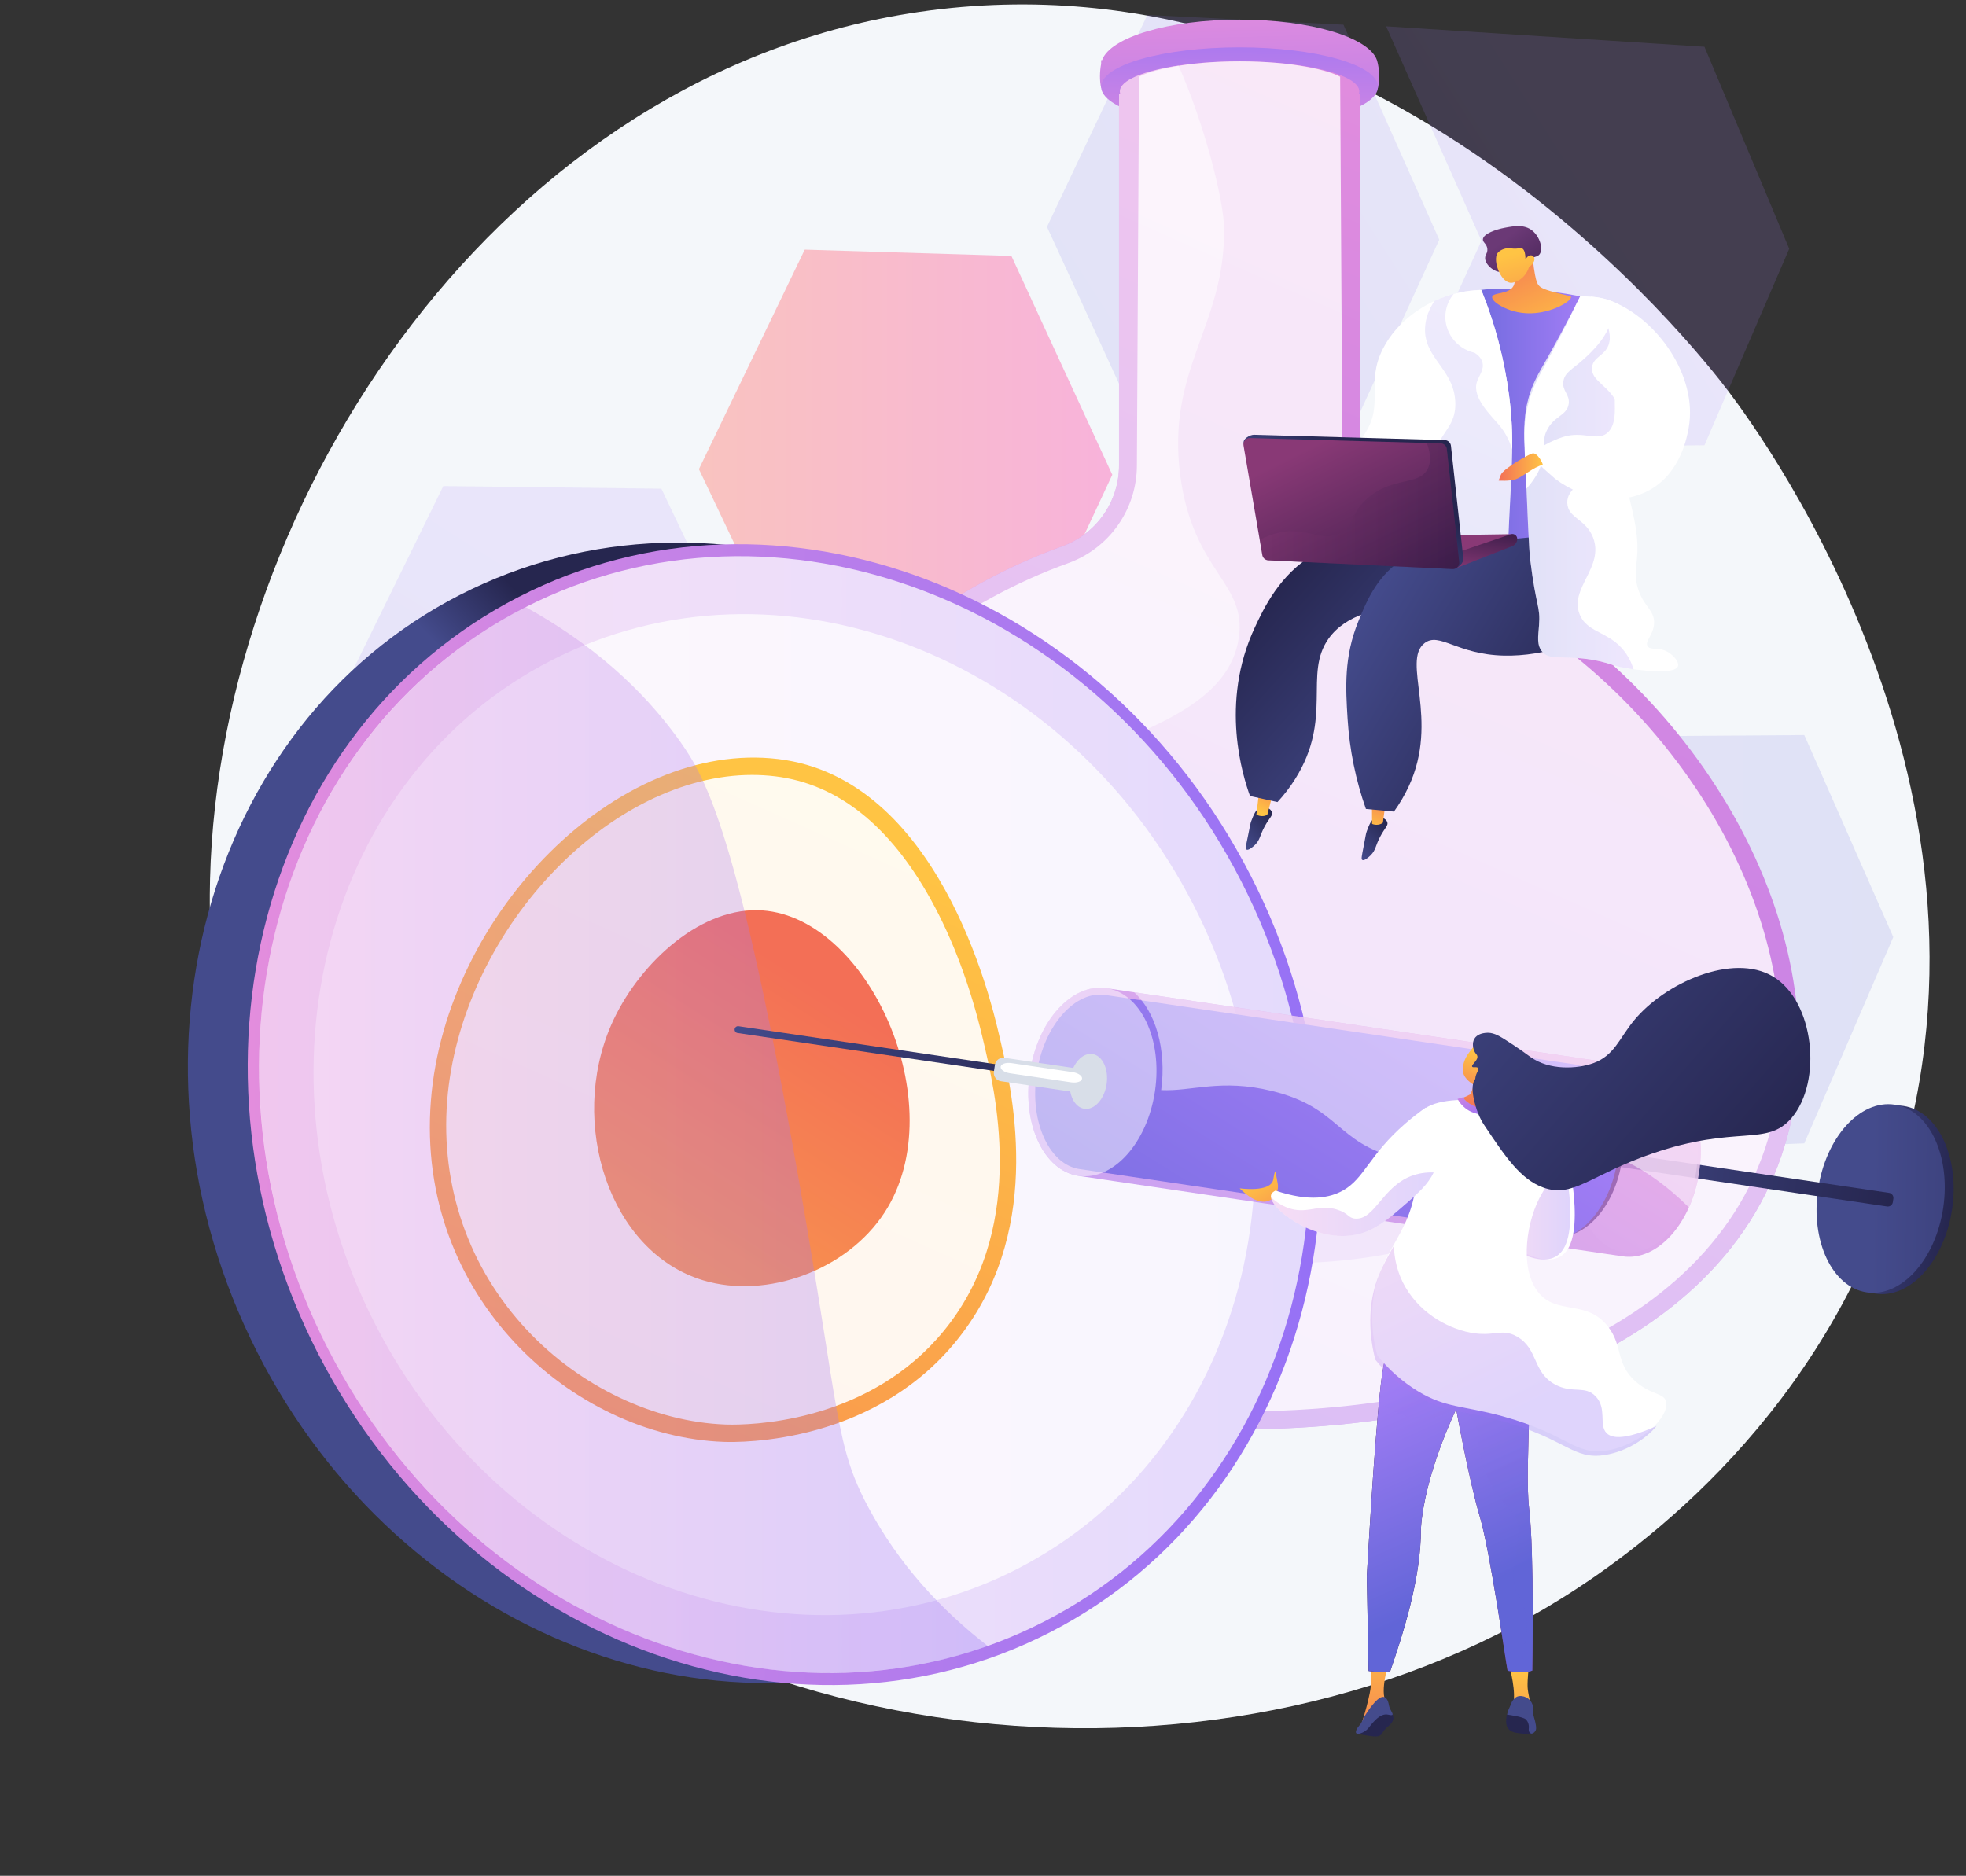 <svg xmlns="http://www.w3.org/2000/svg" width="350" height="334" viewBox="0 0 350 334" fill="none"><rect x="0" y="0" width="350" height="334" fill="#333333" stroke="none"/><path d="M335.36 216.028C319.88 257.22 287.781 278.835 275.494 286.129C212.188 323.716 117.16 312.221 68.584 251.92C37.479 213.307 37.074 169.114 37.393 156.528C39.109 88.192 89.449 12.902 163.675 2.113C245.843 -9.83 302.267 62.46 307.743 69.724C314.371 78.519 362.308 144.318 335.36 216.028Z" fill="#F4F7FA"></path><path style="mix-blend-mode:multiply" opacity="0.15" d="M117.744 87.019L78.922 86.55L59.029 127.065L78.922 167.392L117.744 166.557L136.689 126.699L117.744 87.019Z" fill="url(#paint0_linear_80_25014)"></path><path style="mix-blend-mode:multiply" opacity="0.47" d="M117.744 177.719L78.922 178.736L59.029 220.014L78.922 259.579L117.744 257.257L136.689 216.672L117.744 177.719Z" fill="url(#paint1_linear_80_25014)"></path><path opacity="0.5" d="M180.054 45.569L143.265 44.45L124.426 83.535L143.265 123.131L180.054 123.013L198.019 84.536L180.054 45.569Z" fill="url(#paint2_linear_80_25014)"></path><path opacity="0.5" d="M204.439 84.622L186.575 122.993L266.362 122.737L283.011 85.691L204.439 84.622Z" fill="url(#paint3_linear_80_25014)"></path><path style="mix-blend-mode:multiply" opacity="0.15" d="M143.189 216.393L124.349 256.862L257.942 248.871L274.718 210.735L143.189 216.393Z" fill="url(#paint4_linear_80_25014)"></path><path opacity="0.5" d="M180.054 131.981L143.265 132.242L124.426 172.033L143.265 210.923L180.054 209.426L198.019 170.275L180.054 131.981Z" fill="url(#paint5_linear_80_25014)"></path><path style="mix-blend-mode:multiply" opacity="0.15" d="M239.168 4.394L204.255 2.664L186.389 40.395L204.255 79.296L239.168 79.852L256.226 42.681L239.168 4.394Z" fill="url(#paint6_linear_80_25014)"></path><path style="mix-blend-mode:multiply" opacity="0.15" d="M303.438 8.329L246.769 4.684L263.739 42.87L246.769 79.945L303.438 79.282L318.527 44.3L303.438 8.329Z" fill="url(#paint7_linear_80_25014)"></path><path style="mix-blend-mode:multiply" opacity="0.15" d="M321.214 130.883L186.389 131.831L204.255 170.022L186.389 209.064L321.214 203.585L337.054 166.856L321.214 130.883Z" fill="url(#paint8_linear_80_25014)"></path><path d="M245.315 15.632V15.648H242.174C237.956 18.14 229.911 19.826 220.673 19.826C211.436 19.826 203.39 18.14 199.171 15.648H196.032V15.63C195.726 14.389 195.78 12.627 196.032 11.384V10.71H196.203C197.623 6.648 208.034 3.494 220.668 3.494C233.307 3.494 243.718 6.648 245.132 10.71L245.152 10.776C245.164 10.816 245.176 10.857 245.188 10.898C245.544 12.137 245.663 14.22 245.315 15.632Z" fill="url(#paint9_linear_80_25014)"></path><path d="M220.674 22.483C234.283 22.483 245.315 19.338 245.315 15.457C245.315 11.577 234.283 8.432 220.674 8.432C207.065 8.432 196.032 11.577 196.032 15.457C196.032 19.338 207.065 22.483 220.674 22.483Z" fill="url(#paint10_linear_80_25014)"></path><path d="M252.273 97.268C249.311 96.2 246.752 94.245 244.943 91.669C243.134 89.092 242.165 86.021 242.167 82.873V16.662H241.927C241.964 16.538 241.984 16.411 241.986 16.282C241.986 13.32 232.444 10.918 220.674 10.918C208.905 10.918 199.362 13.32 199.362 16.282C199.365 16.411 199.385 16.538 199.421 16.662H199.218V82.873C199.22 86.021 198.25 89.092 196.441 91.669C194.633 94.245 192.073 96.2 189.112 97.268C149.606 111.482 121.129 150.464 121.129 186.398C121.129 231.36 165.705 254.506 220.691 254.506C275.678 254.506 320.253 231.36 320.253 186.398C320.254 150.464 291.779 111.482 252.273 97.268Z" fill="url(#paint11_linear_80_25014)"></path><g style="mix-blend-mode:soft-light" opacity="0.8"><path d="M220.691 251.323C207.111 251.323 194.323 249.9 182.683 247.098C170.896 244.255 160.572 240.061 151.991 234.629C143.175 229.047 136.344 222.237 131.688 214.39C126.795 206.136 124.31 196.721 124.31 186.403C124.31 169.522 130.892 151.486 142.846 135.605C155.037 119.411 171.85 106.862 190.186 100.268C193.76 98.973 196.849 96.609 199.034 93.498C201.219 90.387 202.393 86.679 202.397 82.878L202.773 13.668C204.733 12.564 211.036 10.923 220.677 10.923C230.318 10.923 236.619 12.565 238.581 13.668L238.991 82.878C238.995 86.679 240.17 90.387 242.354 93.498C244.539 96.609 247.628 98.973 251.202 100.268C269.538 106.862 286.351 119.411 298.542 135.605C310.495 151.481 317.079 169.522 317.079 186.403C317.079 196.721 314.597 206.136 309.7 214.39C305.044 222.238 298.213 229.048 289.397 234.629C280.818 240.061 270.492 244.255 258.705 247.098C247.059 249.9 234.271 251.323 220.691 251.323Z" fill="white"></path></g><g style="mix-blend-mode:soft-light" opacity="0.5"><path d="M320.228 184.55C320.228 184.425 320.219 184.3 320.214 184.177C320.197 183.663 320.175 183.148 320.149 182.634C320.149 182.539 320.137 182.444 320.131 182.351C320.098 181.787 320.058 181.223 320.012 180.659C320.012 180.615 320.005 180.573 320.001 180.53C319.949 179.907 319.889 179.284 319.821 178.662C304.392 195.904 272.151 225.044 229.316 224.901C218.196 224.863 195.24 224.789 177.582 207.655C166.896 197.288 153.575 176.237 160.012 158.851C169.778 132.475 217.247 135.505 220.531 113.624C222.023 103.675 212.379 101.908 210.119 84.666C207.627 65.657 218.08 58.107 217.928 40.741C217.881 35.463 214.258 21.663 209.802 11.671C203.554 12.607 199.364 14.321 199.364 16.284C199.366 16.413 199.386 16.54 199.422 16.663H199.219V82.874C199.22 85.63 198.477 88.335 197.068 90.703C196.969 90.868 196.867 91.032 196.764 91.194C196.555 91.518 196.332 91.833 196.096 92.139C195.513 92.907 194.858 93.618 194.14 94.263C193.853 94.522 193.557 94.769 193.251 95.007C193.097 95.126 192.94 95.242 192.781 95.354C191.651 96.157 190.417 96.801 189.112 97.27C149.606 111.481 121.129 150.464 121.129 186.398C121.125 189.131 121.297 191.861 121.643 194.572C121.973 197.157 122.477 199.716 123.152 202.233C123.483 203.467 123.854 204.68 124.264 205.87C125.074 208.23 126.045 210.532 127.171 212.758C129.684 217.729 132.93 222.264 136.815 226.357C140.263 229.996 144.226 233.286 148.622 236.227C149.171 236.594 149.727 236.955 150.29 237.312C168.305 248.719 193.197 254.505 220.691 254.505C248.185 254.505 273.075 248.723 291.093 237.312C291.655 236.955 292.211 236.593 292.761 236.227C297.156 233.286 301.114 229.999 304.567 226.357C308.452 222.264 311.698 217.729 314.211 212.758C315.337 210.532 316.308 208.23 317.118 205.87C317.528 204.679 317.898 203.467 318.231 202.233C318.904 199.716 319.408 197.157 319.737 194.572C320.083 191.861 320.255 189.131 320.251 186.398C320.254 185.783 320.245 185.166 320.228 184.55Z" fill="white"></path></g><path d="M173.061 291.389C219.431 269.235 237.075 209.528 212.471 158.03C187.866 106.532 130.33 82.745 83.96 104.899C37.59 127.054 19.946 186.761 44.55 238.259C69.155 289.756 126.691 313.544 173.061 291.389Z" fill="url(#paint12_linear_80_25014)"></path><path d="M186.885 290.676C232.738 267.181 248.757 206.852 222.664 155.928C196.572 105.004 138.248 82.768 92.394 106.263C46.541 129.758 30.522 190.086 56.614 241.01C82.707 291.934 141.031 314.17 186.885 290.676Z" fill="url(#paint13_linear_80_25014)"></path><path opacity="0.74" d="M185.892 288.736C230.781 265.735 246.463 206.676 220.919 156.823C195.375 106.971 138.278 85.202 93.389 108.203C48.501 131.203 32.819 190.262 58.363 240.115C83.907 289.968 141.003 311.736 185.892 288.736Z" fill="white"></path><path opacity="0.74" d="M181.091 279.367C221.321 258.754 235.375 205.825 212.482 161.146C189.589 116.467 138.419 96.958 98.189 117.571C57.959 138.184 43.905 191.114 66.798 235.793C89.691 280.472 140.862 299.981 181.091 279.367Z" fill="white"></path><path d="M76.711 195.948C73.925 230.927 102.008 255.776 128.835 256.744C131.504 256.84 156.457 257.322 171.426 237.253C185.87 217.887 180.164 193.931 177.734 183.728C176.339 177.868 167.025 138.586 138.553 135.154C109.964 131.708 79.369 162.586 76.711 195.948Z" fill="url(#paint14_linear_80_25014)"></path><g style="mix-blend-mode:soft-light" opacity="0.91"><path d="M130.296 253.67C136.237 253.67 156.604 252.357 169.207 235.46C182.69 217.383 177.238 194.496 174.91 184.722C172.713 175.493 169.627 167.263 165.729 160.212C158.402 146.961 149.068 139.564 137.988 138.228C136.626 138.065 135.257 137.983 133.885 137.984C121.711 137.984 108.675 144.421 98.12 155.644C87.498 166.939 80.753 181.63 79.612 195.948C78.395 211.228 83.439 225.745 93.816 236.825C103.253 246.901 116.473 253.192 129.178 253.651C129.513 253.664 129.899 253.67 130.296 253.67Z" fill="white"></path></g><path d="M134.807 162.071C124.106 161.905 113.422 171.974 108.816 182.491C101.168 199.95 108.4 222.923 125.189 227.973C136.532 231.384 150.797 226.174 157.472 215.907C169.947 196.727 154.343 162.374 134.807 162.071Z" fill="url(#paint15_linear_80_25014)"></path><path style="mix-blend-mode:multiply" opacity="0.3" d="M154.601 268.421C148.667 257.347 149.522 251.924 142.285 210.51C131.525 148.943 125.732 138.591 121.126 132.099C116.426 125.475 108.205 116.167 93.562 108.095C62.758 123.809 43.257 158.368 46.464 198.475C50.852 253.378 96.128 297.891 147.588 297.891C157.587 297.891 167.082 296.209 175.862 293.1C167.44 286.58 159.995 278.499 154.601 268.421Z" fill="url(#paint16_linear_80_25014)"></path><path d="M347.529 215.283C348.893 206.054 345.012 197.834 338.859 196.925C332.706 196.015 326.613 202.76 325.248 211.989C323.884 221.218 327.765 229.437 333.918 230.347C340.07 231.257 346.164 224.512 347.529 215.283Z" fill="url(#paint17_linear_80_25014)"></path><path d="M345.946 215.05C347.31 205.82 343.429 197.601 337.276 196.691C331.123 195.782 325.03 202.526 323.665 211.756C322.3 220.985 326.182 229.204 332.335 230.114C338.487 231.024 344.581 224.279 345.946 215.05Z" fill="url(#paint18_linear_80_25014)"></path><path d="M335.942 214.823L278.146 206.274C278.028 206.257 277.915 206.217 277.813 206.156C277.711 206.095 277.622 206.014 277.551 205.919C277.48 205.823 277.428 205.714 277.399 205.599C277.37 205.484 277.364 205.364 277.382 205.246L277.475 204.616C277.493 204.499 277.533 204.386 277.594 204.284C277.655 204.182 277.736 204.093 277.832 204.022C277.927 203.951 278.036 203.9 278.151 203.871C278.266 203.842 278.386 203.836 278.504 203.854L336.305 212.401C336.423 212.418 336.536 212.458 336.638 212.52C336.74 212.581 336.829 212.661 336.9 212.757C336.97 212.852 337.022 212.961 337.051 213.076C337.079 213.192 337.085 213.312 337.068 213.429L336.976 214.059C336.958 214.177 336.918 214.29 336.856 214.393C336.795 214.495 336.714 214.584 336.618 214.655C336.522 214.726 336.413 214.778 336.297 214.806C336.181 214.835 336.06 214.841 335.942 214.823Z" fill="url(#paint19_linear_80_25014)"></path><g style="mix-blend-mode:soft-light" opacity="0.5"><path d="M301.973 208.561C300.673 217.356 294.864 223.783 289.002 222.915C283.139 222.048 279.438 214.216 280.742 205.422C282.045 196.628 287.849 190.201 293.712 191.068C299.576 191.935 303.278 199.766 301.973 208.561Z" fill="white"></path></g><path d="M288.761 206.594C289.987 198.301 286.499 190.915 280.97 190.098C275.442 189.28 269.966 195.34 268.74 203.634C267.513 211.927 271.001 219.312 276.53 220.13C282.059 220.947 287.535 214.887 288.761 206.594Z" fill="url(#paint20_linear_80_25014)"></path><path opacity="0.69" d="M293.826 190.28L196.952 175.952C190.8 175.042 184.705 181.786 183.341 191.015C181.976 200.244 185.856 208.464 192.014 209.373L288.889 223.702C295.042 224.611 301.137 217.867 302.501 208.638C303.866 199.41 299.981 191.189 293.826 190.28Z" fill="url(#paint21_linear_80_25014)"></path><path d="M192.187 208.162C189.63 207.784 187.419 205.877 185.96 202.791C184.424 199.541 183.923 195.422 184.549 191.194C185.175 186.966 186.845 183.169 189.256 180.502C191.545 177.971 194.212 176.784 196.77 177.166L280.325 189.522C282.882 189.902 285.094 191.809 286.552 194.895C288.087 198.145 288.588 202.264 287.963 206.491C287.338 210.718 285.666 214.515 283.255 217.183C280.967 219.715 278.298 220.901 275.741 220.519L192.187 208.162Z" fill="url(#paint22_linear_80_25014)"></path><g style="mix-blend-mode:soft-light" opacity="0.5"><path d="M205.615 194.296C206.979 185.066 203.098 176.847 196.945 175.937C190.792 175.028 184.698 181.772 183.334 191.001C181.969 200.231 185.851 208.45 192.004 209.36C198.156 210.269 204.25 203.525 205.615 194.296Z" fill="white"></path></g><g style="mix-blend-mode:soft-light" opacity="0.5"><path d="M293.827 190.281L201.906 176.687C205.687 180.108 207.707 186.793 206.721 194.104C212.281 194.351 217.346 192.038 226.421 194.253C238.58 197.221 237.67 203.372 248.902 206.24C262.562 209.729 268.285 201.751 281.389 204.116C286.337 205.005 293.137 207.523 300.669 214.991C301.564 212.967 302.179 210.83 302.496 208.64C303.864 199.411 299.982 191.191 293.827 190.281Z" fill="white"></path></g><path d="M193.241 191.861L131.484 182.728C131.324 182.704 131.16 182.745 131.03 182.841C130.899 182.938 130.813 183.082 130.789 183.243C130.765 183.404 130.806 183.567 130.903 183.698C130.999 183.828 131.144 183.915 131.304 183.939L193.062 193.072C193.223 193.095 193.386 193.054 193.516 192.958C193.647 192.861 193.733 192.716 193.757 192.556C193.781 192.395 193.74 192.232 193.643 192.101C193.546 191.971 193.402 191.884 193.241 191.861Z" fill="url(#paint23_linear_80_25014)"></path><path d="M197.006 193.037C196.608 195.729 194.83 197.696 193.035 197.432C191.24 197.167 190.108 194.763 190.506 192.075C190.905 189.387 192.683 187.416 194.478 187.68C196.272 187.945 197.404 190.343 197.006 193.037Z" fill="#D8DEE8"></path><g style="mix-blend-mode:multiply" opacity="0.5"><path d="M196.302 192.932C195.96 195.24 194.437 196.926 192.899 196.698C191.361 196.47 190.39 194.416 190.731 192.108C191.073 189.801 192.596 188.115 194.134 188.342C195.672 188.569 196.641 190.625 196.302 192.932Z" fill="#D8DEE8"></path></g><path d="M191.947 194.558L178.199 192.525C177.806 192.467 177.453 192.255 177.216 191.936C176.98 191.617 176.879 191.218 176.937 190.825L177.117 189.61C177.146 189.415 177.212 189.228 177.313 189.059C177.414 188.891 177.548 188.743 177.706 188.626C177.863 188.509 178.043 188.424 178.234 188.376C178.424 188.328 178.623 188.319 178.817 188.347L192.565 190.38C192.958 190.439 193.312 190.65 193.548 190.969C193.785 191.288 193.885 191.688 193.827 192.081L193.647 193.296C193.619 193.491 193.552 193.678 193.451 193.846C193.35 194.015 193.217 194.162 193.059 194.279C192.901 194.397 192.721 194.482 192.531 194.529C192.34 194.577 192.141 194.587 191.947 194.558Z" fill="#D8DEE8"></path><g style="mix-blend-mode:soft-light"><path d="M190.955 190.904L180.086 189.297C179.085 189.149 178.214 189.435 178.141 189.936C178.066 190.438 178.817 190.964 179.818 191.112L190.686 192.72C191.686 192.868 192.557 192.581 192.632 192.079C192.705 191.579 191.954 191.052 190.955 190.904Z" fill="white"></path></g><path d="M278.162 201.619C278.162 201.619 282.153 216.386 279.358 221.969C276.564 227.553 268.184 221.171 268.184 221.171L278.162 201.619Z" fill="white"></path><path style="mix-blend-mode:multiply" opacity="0.3" d="M277.369 201.619C277.369 201.619 281.36 216.386 278.566 221.969C275.773 227.553 267.392 221.171 267.392 221.171L277.369 201.619Z" fill="url(#paint24_linear_80_25014)"></path><path d="M268.75 296.818C268.75 296.818 270.028 301.526 269.329 303.47C270.392 303.58 271.461 303.606 272.528 303.547C272.528 303.547 271.989 301.405 271.954 300.37C271.907 298.972 272.176 296.749 272.176 296.749L268.75 296.818Z" fill="url(#paint25_linear_80_25014)"></path><path d="M247.814 305.108C247.988 305.363 248.073 305.667 248.059 305.975C248.043 306.165 247.987 306.35 247.894 306.517C247.497 307.286 247.005 307.337 246.392 308.131C246.016 308.616 246.058 308.779 245.742 308.982C245.324 309.249 244.861 309.214 244.46 309.173C243.498 309.072 242.543 308.908 241.603 308.683C242.339 307.928 243.117 307.166 243.938 306.397C244.3 306.062 244.659 305.734 245.016 305.414L246.978 304.991L247.814 305.108Z" fill="#26264F"></path><path d="M247.286 295.757C247.286 295.757 245.565 301.269 246.76 303.003C247.752 304.714 246.144 303.391 246.144 303.391L243.864 304.965L242.376 306.977C242.376 306.977 244.149 301.591 244.092 299.368C244.035 297.145 244.051 295.652 244.051 295.652L247.286 295.757Z" fill="url(#paint26_linear_80_25014)"></path><path d="M250.225 233.659C250.225 233.659 247.028 235.925 245.813 246.613C244.598 257.3 243.332 280.666 243.332 280.666L243.641 297.532C243.641 297.532 245.912 297.873 247.491 297.589C249.577 291.484 253.021 281.149 252.959 272.171C253.595 262.497 259.243 250.924 259.243 250.924C259.243 250.924 261.518 263.555 263.419 269.959C265.319 276.362 268.089 296.057 268.388 297.483C271.391 298.104 272.783 297.449 272.783 297.449C272.783 297.449 273.177 276.636 272.227 268.641C271.277 260.645 273.569 241.882 271.123 236.191C264.567 232.66 250.225 233.659 250.225 233.659Z" fill="url(#paint27_linear_80_25014)"></path><path d="M250.225 233.659C250.225 233.659 247.028 235.925 245.813 246.613C244.598 257.3 243.332 280.666 243.332 280.666L243.641 297.532C243.641 297.532 245.912 297.873 247.491 297.589C249.577 291.484 253.021 281.149 252.96 272.171C253.595 262.497 259.243 250.924 259.243 250.924C259.243 250.924 261.518 263.555 263.419 269.959C265.319 276.362 268.089 296.057 268.388 297.483C271.391 298.104 272.783 297.449 272.783 297.449C272.783 297.449 273.177 276.636 272.227 268.641C271.277 260.645 273.569 241.882 271.123 236.191C264.567 232.66 250.225 233.659 250.225 233.659Z" fill="url(#paint28_linear_80_25014)"></path><path style="mix-blend-mode:multiply" opacity="0.3" d="M263.068 254.956C263.304 260.94 264.753 264.312 268.813 268.897C272.124 272.022 268.741 277.594 269.584 282.271C269.882 283.68 271.084 285.191 271.382 286.599C272.682 290.157 270.642 294.095 270.999 297.747C272.206 297.718 272.779 297.449 272.779 297.449C272.779 297.449 273.172 276.636 272.223 268.641C271.273 260.645 273.565 241.882 271.118 236.191C264.557 232.66 250.212 233.659 250.212 233.659C250.212 233.659 247.015 235.925 245.8 246.613C245.701 247.48 245.602 248.432 245.504 249.446C248.213 252.448 254.305 253.747 258.44 251.225C258.672 251.086 258.933 251.002 259.203 250.978L259.23 250.924C259.23 250.924 259.23 250.946 259.24 250.978C261.022 250.859 262.855 253.343 263.068 254.956Z" fill="url(#paint29_linear_80_25014)"></path><path d="M268.664 305.127C268.664 305.127 268.219 305.075 268.189 305.656C268.159 306.236 267.698 308.193 269.955 308.547C272.213 308.902 272.592 308.685 272.666 308.693C272.741 308.701 272.287 306.729 272.287 306.729L271.668 305.717L269.738 305.29L268.664 305.127Z" fill="#26264F"></path><path d="M273.467 307.689C273.474 307.204 273.292 306.42 273.091 305.783C272.793 304.836 273.16 304.536 272.869 303.67C272.781 303.349 272.63 303.05 272.424 302.789C272.032 302.341 271.484 302.057 270.892 301.996C270.629 301.964 270.362 301.995 270.113 302.088C269.741 302.235 269.532 302.497 269.354 302.727C269.073 303.088 269.114 303.214 268.623 304.284C268.541 304.457 268.473 304.635 268.418 304.819C268.369 304.979 268.33 305.142 268.301 305.307C268.896 305.375 271.172 305.727 271.616 306.135C272.059 306.543 272.233 307.166 272.165 307.761C272.097 308.356 272.363 308.67 272.663 308.684C272.933 308.703 273.518 308.27 273.467 307.689Z" fill="#444B8C"></path><path d="M246.266 302.145C246.777 302.212 247.105 302.661 247.276 303.673C247.447 304.685 248.706 305.707 247.146 305.319C245.586 304.93 244.182 307.043 243.522 307.808C242.861 308.573 241.261 309.137 241.391 308.331C241.521 307.525 242.233 307.219 242.517 306.415C242.8 305.611 245.103 301.995 246.266 302.145Z" fill="#444B8C"></path><path d="M264.874 195.901C259.34 195.678 255.07 195.767 252.66 198.177C250.112 200.722 252.686 203.596 252.132 210.253C251.286 220.446 244.793 222.936 244.303 233.272C244.182 235.984 244.479 238.699 245.186 241.32C247.197 243.848 249.634 246.005 252.387 247.695C257.398 250.744 260.304 250.212 267.5 252.181C279.27 255.406 280.317 259.239 286.154 258.262C292.048 257.275 297.227 252.31 296.607 249.588C296.232 247.956 293.855 248.418 291.117 245.927C287.588 242.719 288.95 239.656 286.266 236.207C282.413 231.254 277.045 234.282 273.761 229.989C270.44 225.646 271.76 217.089 274.558 212.425C276.386 209.378 277.169 205.809 278.726 202.614C278.915 202.228 278.99 201.796 278.939 201.369C278.686 199.289 275.218 198.16 272.592 197.333C268.584 196.072 265.33 195.918 264.874 195.901Z" fill="white"></path><path d="M259.486 195.672L260.578 195.338C260.578 195.338 260.864 196.816 264.374 197.006C265.534 197.007 266.663 196.623 267.582 195.915L268.328 196.459C268.328 196.459 266.691 198.503 264.088 198.451C260.73 198.376 259.486 195.672 259.486 195.672Z" fill="url(#paint30_linear_80_25014)"></path><path d="M260.48 190.942C260.217 189.326 261.147 187.963 261.355 187.669C262.212 186.446 262.415 186.284 262.778 186.095L263.282 185.858L263.34 185.843C263.655 185.77 264.687 185.855 264.89 185.923C265.54 186.146 265.941 188.934 265.304 192.746L265.364 193.647C266.857 193.474 267.284 193.625 267.357 193.826C267.512 194.262 266.42 196.762 264.991 197.228C263.2 197.812 260.758 196.134 260.621 195.543C260.567 195.304 260.572 195.509 261.799 194.834C261.918 194.485 262.286 193.541 262.405 193.192C262.151 193.021 260.672 192.132 260.48 190.942Z" fill="url(#paint31_linear_80_25014)"></path><path d="M262.537 189.691C262.87 189.324 263.342 189.757 263.286 190.276C263.231 190.794 262.668 191.276 262.193 191.117C261.718 190.958 262.084 190.184 262.537 189.691Z" fill="url(#paint32_linear_80_25014)"></path><path d="M315.624 173.867C308.49 169.623 296.424 174.966 290.866 181.737C288.284 184.884 287.393 187.956 283.638 189.311C280.783 190.34 275.838 190.625 272.468 188.204C272.043 187.9 270.321 186.603 267.856 185.055C266.768 184.372 265.703 183.746 264.394 183.923C264.061 183.967 262.949 184.11 262.457 185.002C262.056 185.723 262.204 186.728 262.577 187.37C262.8 187.755 262.943 187.761 263.006 188.037C263.181 188.816 261.894 189.561 262.083 189.922C262.22 190.18 262.913 189.865 263.14 190.173C263.389 190.506 262.695 191.07 262.634 192.122C262.122 192.74 262.036 193.925 262.32 195.391C262.738 197.546 263.456 199.186 264.235 200.349C267.984 205.95 270.666 209.957 274.708 211.437C280.059 213.395 283.104 209.207 294.102 205.412C309.161 200.214 314.505 204.252 318.933 199.081C324.459 192.625 323.029 178.273 315.624 173.867Z" fill="url(#paint33_linear_80_25014)"></path><path style="mix-blend-mode:multiply" opacity="0.3" d="M286.005 255.168C284.589 253.723 286.147 250.791 284.056 248.616C282.116 246.597 279.918 248.228 276.795 246.491C272.791 244.267 273.892 240.184 270.066 237.991C267.314 236.413 266.02 238.109 261.741 237.283C257.462 236.456 252.269 233.512 249.699 228.25C248.724 226.236 248.196 224.036 248.151 221.8C246.231 225.232 244.238 228.521 243.975 234.071C243.854 236.783 244.152 239.498 244.858 242.119C246.871 244.646 249.308 246.804 252.061 248.494C257.065 251.542 259.976 251.011 267.172 252.98C278.943 256.205 279.991 260.038 285.827 259.061C289.596 258.429 293.063 256.169 294.916 253.916C289.476 256.343 287.031 256.222 286.005 255.168Z" fill="url(#paint34_linear_80_25014)"></path><path d="M220.692 211.596C220.692 211.596 226.279 212.394 226.678 210C227.078 207.606 227.078 208.802 227.477 210.797C227.876 212.792 225.482 216.385 220.692 211.596Z" fill="url(#paint35_linear_80_25014)"></path><path d="M226.279 212.794C226.369 212.419 226.724 212.165 227.077 211.995C233.216 214.074 236.843 213.231 239.051 211.995C242.954 209.812 243.672 205.699 250.225 200.022C251.373 199.028 252.572 198.096 253.817 197.229C254.559 198.372 257.079 202.55 255.812 207.206C254.987 210.24 252.952 212.014 250.225 214.389C246.923 217.267 244.39 219.475 240.646 219.977C233.378 220.954 225.771 214.955 226.279 212.794Z" fill="white"></path><g style="mix-blend-mode:multiply" opacity="0.3"><path d="M251.223 209.401C246.048 211.396 244.707 217.28 241.246 216.984C239.944 216.873 240.153 216.042 238.053 215.388C234.932 214.416 233.291 215.885 230.471 215.388C229.348 215.19 227.884 214.65 226.271 213.191C226.617 215.604 233.784 220.899 240.647 219.974C244.39 219.472 246.923 217.264 250.226 214.386C252.45 212.449 254.212 210.912 255.23 208.765C253.865 208.702 252.502 208.919 251.223 209.401Z" fill="url(#paint36_linear_80_25014)"></path></g><path d="M285.067 53.684C281.249 52.61 277.326 51.955 273.366 51.729C266.334 51.332 262.818 51.133 260.325 52.808C254.57 56.676 259.026 65.604 256.67 87.736C255.669 97.141 255.217 96.533 257.473 99.881C262.058 106.682 274.932 107.239 280.836 101.342C283.949 98.229 284.355 98.05 284.43 94.493C284.723 80.456 284.946 67.2 285.067 53.684Z" fill="url(#paint37_linear_80_25014)"></path><path d="M254.581 80.506C255.849 81.01 254.485 85.924 253.497 94.69C252.305 105.264 253.634 103.92 252.414 110.451C252.413 110.455 252.413 110.459 252.414 110.463C253.637 109.884 254.988 110.228 255.607 111.502C255.842 111.582 256.062 111.698 256.259 111.848C256.719 111.721 257.21 111.769 257.637 111.982C258.566 111.537 259.792 111.97 260.295 113.001C260.61 113.029 260.916 113.121 261.194 113.273C261.472 113.425 261.716 113.632 261.91 113.883C262.261 113.865 262.61 113.942 262.921 114.106C263.231 114.269 263.493 114.513 263.677 114.811C263.924 114.676 264.197 114.595 264.477 114.573C264.757 114.55 265.039 114.587 265.304 114.681C266.055 114.181 267.074 114.104 267.73 114.903C267.792 114.98 267.852 115.058 267.909 115.137C267.974 115.106 268.042 115.079 268.111 115.057C268.12 105.797 268.396 98.194 268.667 92.716C269.166 82.663 269.602 77.822 268.667 70.504C267.834 64.022 266.167 57.674 263.707 51.619C260.585 51.695 257.519 52.471 254.737 53.892C253.259 54.651 248.758 57.106 246.212 62.072C243.047 68.243 246.493 71.897 242.956 77.251C240.469 81.016 237.266 81.477 237.637 82.866C238.206 84.989 246.338 86.237 251.426 82.767C253.23 81.544 253.905 80.234 254.581 80.506Z" fill="white"></path><path style="mix-blend-mode:multiply" opacity="0.15" d="M255.213 82.669C254.858 88.341 258.373 89.277 258.422 95.872C258.458 100.611 256.676 104.385 255.718 106.415C255.348 107.204 254.936 107.972 254.482 108.716C255.928 108.827 257.347 109.088 258.545 109.264C260.005 109.478 260.385 109.517 261.936 109.396C263.743 109.253 265.606 109.018 267.412 109.284C267.661 109.321 267.907 109.378 268.147 109.456C268.234 102.703 268.452 97.048 268.666 92.719C269.166 82.666 269.602 77.824 268.666 70.507C267.833 64.024 266.166 57.677 263.707 51.621C260.82 51.699 257.981 52.373 255.366 53.6C254.462 54.967 253.766 56.584 253.698 58.417C253.486 63.851 258.934 65.74 259.087 71.721C259.212 76.641 255.573 76.954 255.213 82.669Z" fill="url(#paint38_linear_80_25014)"></path><path d="M224.575 143.721C225.296 143.568 226.221 143.978 226.433 144.598C226.646 145.219 226.005 145.573 225.146 147.156C224.224 148.853 224.367 149.518 223.392 150.469C222.998 150.853 222.22 151.483 221.902 151.277C221.68 151.132 221.8 150.652 222.14 149.008C222.623 146.673 222.585 146.663 222.755 146.208C223.189 145.065 223.623 143.923 224.575 143.721Z" fill="url(#paint39_linear_80_25014)"></path><path d="M224.067 141.686L223.675 145.022C223.777 145.18 224.847 145.578 225.615 145.069L226.486 141.741L224.067 141.686Z" fill="url(#paint40_linear_80_25014)"></path><path d="M245.103 145.532C245.821 145.37 246.752 145.767 246.971 146.385C247.19 147.003 246.557 147.366 245.717 148.961C244.817 150.67 244.965 151.333 244.006 152.297C243.616 152.686 242.847 153.325 242.527 153.124C242.304 152.982 242.415 152.499 242.734 150.852C243.188 148.517 243.147 148.501 243.314 148.044C243.733 146.898 244.153 145.746 245.103 145.532Z" fill="url(#paint41_linear_80_25014)"></path><path d="M244.241 143.317L244.263 146.68C244.385 146.823 245.494 147.085 246.194 146.488L246.649 143.077L244.241 143.317Z" fill="url(#paint42_linear_80_25014)"></path><path d="M278.014 108.416C281.1 114.441 277.013 112.493 268.989 110.162C260.537 107.708 242.566 105.216 236.517 113.721C232.013 120.052 237.374 127.854 230.588 138.689C229.665 140.161 228.606 141.543 227.426 142.818L222.533 141.738C221.319 138.36 217.061 125.259 223.387 111.732C224.916 108.462 227.815 102.189 234.051 98.648C250.903 89.075 275.168 102.859 278.014 108.416Z" fill="url(#paint43_linear_80_25014)"></path><path d="M286.341 96.643C288.954 99.486 288.8 104.274 287.584 107.394C284.855 114.4 274.655 116.89 267.758 116.735C259.365 116.548 256.247 112.465 253.602 114.519C249.487 117.71 256.327 128.148 250.791 140.028C250.056 141.602 249.175 143.105 248.159 144.515L243.168 144.045C241.347 138.88 240.25 133.488 239.907 128.022C239.567 122.504 239.228 116.983 241.825 110.631C243.076 107.572 244.828 102.988 249.295 99.865C252.082 97.919 254.401 97.588 262.961 96.65C282.23 94.538 284.533 94.676 286.341 96.643Z" fill="url(#paint44_linear_80_25014)"></path><path d="M272.115 70.904C271.254 74.03 271.336 76.518 271.425 78.814C271.931 91.462 272.189 97.823 272.41 99.623C273.486 108.368 274.246 107.823 273.985 111.374C273.845 113.276 273.519 114.903 274.608 116.099C275.904 117.526 277.771 116.754 282.365 117.322C286.591 117.843 286.702 118.704 291.261 119.228C293.116 119.441 298.179 120.023 298.712 118.646C298.996 117.91 297.948 116.701 296.939 116.104C295.296 115.131 293.895 115.865 293.34 115.088C292.704 114.199 294.421 113.061 294.476 110.925C294.532 108.789 292.874 108.104 291.844 105.489C290.886 103.053 291.273 100.98 291.42 99.511C292.08 92.96 289.063 87.778 288.468 79.099C287.541 65.582 293.583 59.645 289.483 55.313C287.259 52.968 283.604 52.72 281.318 52.772C278.941 57.504 276.895 61.224 275.446 63.782C273.88 66.54 272.854 68.224 272.115 70.904Z" fill="white"></path><path d="M262.904 68.095C263.238 66.934 264.308 65.821 263.89 64.451C263.644 63.644 263 63.116 262.498 62.808C259.219 62.071 257.013 59.003 257.34 55.783C257.473 54.513 257.984 53.312 258.805 52.335C260.406 51.907 262.053 51.669 263.709 51.627C266.169 57.682 267.836 64.03 268.669 70.513C269.077 73.667 269.258 76.847 269.211 80.027C268.642 78.213 267.845 76.858 266.999 75.828C265.566 74.082 262.084 70.924 262.904 68.095Z" fill="white"></path><g style="mix-blend-mode:multiply" opacity="0.64"><path style="mix-blend-mode:multiply" opacity="0.3" d="M272.114 70.904C272.853 68.221 273.88 66.541 275.443 63.781C276.889 61.223 278.938 57.502 281.315 52.771C281.871 52.759 282.505 52.765 283.181 52.813C286.797 57.588 287.026 60.263 286.183 61.841C285.364 63.385 283.652 63.685 283.429 65.352C283.078 67.958 287.046 68.849 288.019 72.373C288.869 75.45 286.88 78.523 285.01 81.414C281.828 86.334 278.915 86.941 279.022 89.575C279.133 92.315 282.315 92.364 283.612 95.718C285.644 100.977 279.331 104.757 281.225 109.409C282.694 113.016 287.127 112.322 289.855 116.958C290.262 117.656 290.588 118.399 290.825 119.172C286.696 118.645 286.441 117.824 282.361 117.321C277.767 116.755 275.901 117.527 274.604 116.098C273.515 114.902 273.841 113.275 273.981 111.373C274.242 107.822 273.482 108.371 272.406 99.622C272.184 97.822 271.927 91.461 271.421 78.813C271.333 76.518 271.253 74.03 272.114 70.904Z" fill="url(#paint45_linear_80_25014)"></path></g><path d="M281.768 64.109C279.903 65.767 278.553 66.327 278.321 67.908C278.064 69.651 279.516 70.233 279.269 71.929C278.96 74.051 276.556 74.055 275.317 76.766C274.506 78.546 275.214 79.246 274.727 81.548C274.43 82.949 273.693 84.9 271.697 87.067C271.615 84.962 271.526 82.619 271.426 80.022C271.335 77.621 271.255 75.017 272.115 71.748C272.855 68.94 273.881 67.189 275.445 64.297C276.891 61.629 278.94 57.729 281.316 52.78C282.656 52.748 284.466 52.827 286.183 53.389C286.775 54.47 286.874 55.33 286.891 55.791C287.023 59.439 283.013 62.997 281.768 64.109Z" fill="white"></path><path d="M287.909 57.95C289.14 58.023 284.97 52.869 286.946 53.642C294.918 56.756 302.292 66.875 300.632 76.171C300.355 77.72 299.228 84.077 293.833 87.164C288.888 89.993 282.21 89.266 276.86 85.258L274.666 83.311L272.509 80.976C274.206 79.562 276.158 78.487 278.259 77.808C281.764 76.677 284.258 78.579 286.057 77.154C287.461 76.042 287.533 73.893 287.48 72.038C287.282 65.149 289.757 63.12 287.909 57.95Z" fill="white"></path><path d="M237.683 95.584L269.006 95.116L260.676 99.136L237.603 97.626L237.683 95.584Z" fill="url(#paint46_linear_80_25014)"></path><path d="M270.112 95.949C270.112 96.235 270.024 96.514 269.86 96.749C269.695 96.983 269.463 97.161 269.193 97.259L259.185 101.183L259.14 98.462L269.007 95.116C269.136 95.079 269.272 95.072 269.403 95.097C269.535 95.121 269.66 95.176 269.767 95.257C269.874 95.338 269.961 95.442 270.021 95.562C270.081 95.682 270.112 95.815 270.112 95.949Z" fill="url(#paint47_linear_80_25014)"></path><path d="M274.626 82.772C274.818 82.729 273.69 80.48 272.803 80.74C271.917 81 267.583 83.511 267.19 84.545L266.795 85.579C266.795 85.579 268.685 85.727 269.859 85.333C271.032 84.938 273.062 83.125 274.626 82.772Z" fill="url(#paint48_linear_80_25014)"></path><path d="M258.307 79.377L260.515 99.48C260.592 100.173 259.625 101.207 258.923 101.174L226.533 99.186C226.274 99.173 226.028 99.073 225.834 98.902C225.641 98.731 225.511 98.499 225.467 98.244L221.402 78.827C221.28 78.121 222.55 77.391 223.268 77.411L257.21 78.365C257.484 78.373 257.747 78.479 257.948 78.665C258.15 78.851 258.277 79.104 258.307 79.377Z" fill="url(#paint49_linear_80_25014)"></path><path d="M257.568 79.963L259.775 100.066C259.793 100.229 259.776 100.394 259.724 100.55C259.672 100.706 259.587 100.848 259.474 100.968C259.362 101.087 259.225 101.181 259.073 101.243C258.921 101.304 258.757 101.332 258.593 101.324L225.794 99.767C225.535 99.755 225.289 99.655 225.095 99.484C224.901 99.312 224.771 99.08 224.727 98.825L221.377 79.32C221.348 79.154 221.357 78.984 221.402 78.823C221.447 78.661 221.528 78.511 221.638 78.384C221.748 78.257 221.885 78.156 222.039 78.088C222.193 78.02 222.36 77.988 222.528 77.992L256.471 78.947C256.746 78.955 257.009 79.062 257.21 79.249C257.412 79.436 257.539 79.689 257.568 79.963Z" fill="url(#paint50_linear_80_25014)"></path><path style="mix-blend-mode:multiply" opacity="0.3" d="M238.307 95.061C241.172 93.847 240.161 91.533 243.543 88.648C248.004 84.843 252.55 86.493 254.144 83.544C254.64 82.625 254.876 81.195 254.012 78.882L256.471 78.951C256.745 78.959 257.007 79.066 257.209 79.252C257.41 79.438 257.538 79.691 257.568 79.963L259.775 100.066C259.793 100.23 259.775 100.395 259.723 100.55C259.672 100.706 259.586 100.848 259.474 100.968C259.362 101.088 259.225 101.181 259.073 101.243C258.92 101.304 258.757 101.332 258.593 101.324L225.794 99.767C225.535 99.755 225.289 99.655 225.095 99.484C224.901 99.313 224.771 99.08 224.727 98.826L224.266 96.133C225.38 95.507 226.585 95.057 227.837 94.799C232.649 93.823 235.01 96.459 238.307 95.061Z" fill="url(#paint51_linear_80_25014)"></path><path d="M272.838 44.046C272.819 45.68 272.964 47.312 273.273 48.917C273.525 50.215 273.706 50.55 273.94 50.822C274.288 51.231 274.817 51.575 277.805 52.315C279.431 52.719 279.64 52.708 279.676 52.871C279.851 53.659 275.418 56.341 270.837 55.694C268.034 55.299 265.484 53.699 265.641 52.859C265.797 52.02 268.598 52.468 269.433 50.939C270.013 49.874 269.363 48.364 268.593 47.114C269.337 45.715 272.093 45.442 272.838 44.046Z" fill="url(#paint52_linear_80_25014)"></path><path d="M264.391 45.991C264.372 45.324 264.864 45.102 264.786 44.313C264.695 43.397 263.978 43.201 263.995 42.634C264.03 41.62 266.349 40.843 267.846 40.561C269.514 40.249 271.348 39.903 272.783 41.055C274.173 42.167 274.784 44.376 274.066 45.3C273.675 45.804 273.131 45.615 272.398 46.147C271.463 46.826 271.151 48.007 271.039 48.946C270.82 48.578 270.57 48.23 270.291 47.905C269.666 47.181 269.384 46.793 269.055 46.793C268.409 46.793 268.388 48.053 267.551 48.362C266.44 48.769 264.428 47.318 264.391 45.991Z" fill="url(#paint53_linear_80_25014)"></path><path d="M272.197 47.574C272.197 47.574 271.644 49.765 269.361 50.321C267.316 50.81 265.63 46.405 266.615 45.055C266.943 44.605 267.758 44.208 268.515 44.187C268.959 44.175 269.153 44.298 269.882 44.269C270.555 44.238 270.709 44.114 270.946 44.213C271.242 44.339 271.565 44.769 271.579 46.206C271.842 45.701 272.254 45.41 272.628 45.463C272.758 45.489 272.878 45.55 272.975 45.64C273.413 46.062 273.147 46.862 272.197 47.574Z" fill="url(#paint54_linear_80_25014)"></path><defs><linearGradient id="paint0_linear_80_25014" x1="115.751" y1="99.03" x2="24.977" y2="242.474" gradientUnits="userSpaceOnUse"><stop stop-color="#AA80F9"></stop><stop offset="1" stop-color="#6165D7"></stop></linearGradient><linearGradient id="paint1_linear_80_25014" x1="59.029" y1="218.648" x2="136.689" y2="218.648" gradientUnits="userSpaceOnUse"><stop stop-color="#AA80F9"></stop><stop offset="1" stop-color="#6165D7"></stop></linearGradient><linearGradient id="paint2_linear_80_25014" x1="124.426" y1="83.791" x2="198.019" y2="83.791" gradientUnits="userSpaceOnUse"><stop stop-color="#FF9085"></stop><stop offset="1" stop-color="#FB6FBB"></stop></linearGradient><linearGradient id="paint3_linear_80_25014" x1="186.575" y1="103.807" x2="283.011" y2="103.807" gradientUnits="userSpaceOnUse"><stop stop-color="#FF9085"></stop><stop offset="1" stop-color="#FB6FBB"></stop></linearGradient><linearGradient id="paint4_linear_80_25014" x1="124.349" y1="233.799" x2="274.718" y2="233.799" gradientUnits="userSpaceOnUse"><stop stop-color="#AA80F9"></stop><stop offset="1" stop-color="#6165D7"></stop></linearGradient><linearGradient id="paint5_linear_80_25014" x1="124.426" y1="171.452" x2="198.019" y2="171.452" gradientUnits="userSpaceOnUse"><stop stop-color="#FF9085"></stop><stop offset="1" stop-color="#FB6FBB"></stop></linearGradient><linearGradient id="paint6_linear_80_25014" x1="314.794" y1="-17.95" x2="131.567" y2="98.599" gradientUnits="userSpaceOnUse"><stop stop-color="#AA80F9"></stop><stop offset="1" stop-color="#6165D7"></stop></linearGradient><linearGradient id="paint7_linear_80_25014" x1="293.584" y1="30.227" x2="184.726" y2="99.47" gradientUnits="userSpaceOnUse"><stop stop-color="#AA80F9"></stop><stop offset="1" stop-color="#6165D7"></stop></linearGradient><linearGradient id="paint8_linear_80_25014" x1="186.389" y1="169.973" x2="337.054" y2="169.973" gradientUnits="userSpaceOnUse"><stop stop-color="#AA80F9"></stop><stop offset="1" stop-color="#6165D7"></stop></linearGradient><linearGradient id="paint9_linear_80_25014" x1="220.284" y1="-1.098" x2="221.545" y2="46.795" gradientUnits="userSpaceOnUse"><stop stop-color="#E38DDD"></stop><stop offset="1" stop-color="#9571F6"></stop></linearGradient><linearGradient id="paint10_linear_80_25014" x1="220.41" y1="29.4" x2="220.978" y2="-0.664" gradientUnits="userSpaceOnUse"><stop stop-color="#E38DDD"></stop><stop offset="1" stop-color="#9571F6"></stop></linearGradient><linearGradient id="paint11_linear_80_25014" x1="293.978" y1="19.567" x2="114.115" y2="425.049" gradientUnits="userSpaceOnUse"><stop stop-color="#E38DDD"></stop><stop offset="1" stop-color="#9571F6"></stop></linearGradient><linearGradient id="paint12_linear_80_25014" x1="144.27" y1="183.519" x2="156.393" y2="171.799" gradientUnits="userSpaceOnUse"><stop stop-color="#444B8C"></stop><stop offset="1" stop-color="#26264F"></stop></linearGradient><linearGradient id="paint13_linear_80_25014" x1="44.101" y1="198.474" x2="235.164" y2="198.474" gradientUnits="userSpaceOnUse"><stop stop-color="#E38DDD"></stop><stop offset="1" stop-color="#9571F6"></stop></linearGradient><linearGradient id="paint14_linear_80_25014" x1="156.122" y1="148.801" x2="66.655" y2="348.909" gradientUnits="userSpaceOnUse"><stop stop-color="#FFC444"></stop><stop offset="1" stop-color="#F36F56"></stop></linearGradient><linearGradient id="paint15_linear_80_25014" x1="147.756" y1="177.064" x2="80.124" y2="282.117" gradientUnits="userSpaceOnUse"><stop stop-color="#F36F56"></stop><stop offset="1" stop-color="#FFC444"></stop></linearGradient><linearGradient id="paint16_linear_80_25014" x1="46.115" y1="202.99" x2="175.857" y2="202.99" gradientUnits="userSpaceOnUse"><stop stop-color="#E38DDD"></stop><stop offset="1" stop-color="#9571F6"></stop></linearGradient><linearGradient id="paint17_linear_80_25014" x1="325.232" y1="212.01" x2="347.513" y2="215.308" gradientUnits="userSpaceOnUse"><stop stop-color="#444B8C"></stop><stop offset="1" stop-color="#26264F"></stop></linearGradient><linearGradient id="paint18_linear_80_25014" x1="333.317" y1="213.408" x2="397.297" y2="214.216" gradientUnits="userSpaceOnUse"><stop stop-color="#444B8C"></stop><stop offset="1" stop-color="#26264F"></stop></linearGradient><linearGradient id="paint19_linear_80_25014" x1="276.774" y1="205.81" x2="336.409" y2="214.845" gradientUnits="userSpaceOnUse"><stop stop-color="#444B8C"></stop><stop offset="1" stop-color="#26264F"></stop></linearGradient><linearGradient id="paint20_linear_80_25014" x1="268.726" y1="203.65" x2="288.746" y2="206.613" gradientUnits="userSpaceOnUse"><stop stop-color="#444B8C"></stop><stop offset="1" stop-color="#26264F"></stop></linearGradient><linearGradient id="paint21_linear_80_25014" x1="263.028" y1="167.038" x2="195.578" y2="275.855" gradientUnits="userSpaceOnUse"><stop stop-color="#E38DDD"></stop><stop offset="1" stop-color="#9571F6"></stop></linearGradient><linearGradient id="paint22_linear_80_25014" x1="254.091" y1="169.695" x2="194.014" y2="266.617" gradientUnits="userSpaceOnUse"><stop stop-color="#AA80F9"></stop><stop offset="1" stop-color="#6165D7"></stop></linearGradient><linearGradient id="paint23_linear_80_25014" x1="130.014" y1="183.588" x2="193.031" y2="193.136" gradientUnits="userSpaceOnUse"><stop stop-color="#444B8C"></stop><stop offset="1" stop-color="#26264F"></stop></linearGradient><linearGradient id="paint24_linear_80_25014" x1="267.386" y1="212.942" x2="279.553" y2="212.942" gradientUnits="userSpaceOnUse"><stop stop-color="#E38DDD"></stop><stop offset="1" stop-color="#9571F6"></stop></linearGradient><linearGradient id="paint25_linear_80_25014" x1="270.487" y1="297.012" x2="271.503" y2="320.094" gradientUnits="userSpaceOnUse"><stop stop-color="#FFC444"></stop><stop offset="1" stop-color="#F36F56"></stop></linearGradient><linearGradient id="paint26_linear_80_25014" x1="244.361" y1="290.971" x2="245.377" y2="314.053" gradientUnits="userSpaceOnUse"><stop stop-color="#FFC444"></stop><stop offset="1" stop-color="#F36F56"></stop></linearGradient><linearGradient id="paint27_linear_80_25014" x1="243.748" y1="264.676" x2="276.081" y2="268.354" gradientUnits="userSpaceOnUse"><stop stop-color="#311944"></stop><stop offset="1" stop-color="#893976"></stop></linearGradient><linearGradient id="paint28_linear_80_25014" x1="245.463" y1="240.457" x2="264.307" y2="282.231" gradientUnits="userSpaceOnUse"><stop stop-color="#AA80F9"></stop><stop offset="1" stop-color="#6165D7"></stop></linearGradient><linearGradient id="paint29_linear_80_25014" x1="255.255" y1="236.04" x2="274.097" y2="277.815" gradientUnits="userSpaceOnUse"><stop stop-color="#AA80F9"></stop><stop offset="1" stop-color="#6165D7"></stop></linearGradient><linearGradient id="paint30_linear_80_25014" x1="260.814" y1="191.163" x2="265.619" y2="198.801" gradientUnits="userSpaceOnUse"><stop stop-color="#E38DDD"></stop><stop offset="1" stop-color="#9571F6"></stop></linearGradient><linearGradient id="paint31_linear_80_25014" x1="266.637" y1="188.144" x2="263.876" y2="198.51" gradientUnits="userSpaceOnUse"><stop stop-color="#FFC444"></stop><stop offset="1" stop-color="#F36F56"></stop></linearGradient><linearGradient id="paint32_linear_80_25014" x1="262.725" y1="187.839" x2="262.475" y2="197.555" gradientUnits="userSpaceOnUse"><stop stop-color="#FFC444"></stop><stop offset="1" stop-color="#F36F56"></stop></linearGradient><linearGradient id="paint33_linear_80_25014" x1="253" y1="153.329" x2="315.889" y2="208.026" gradientUnits="userSpaceOnUse"><stop stop-color="#444B8C"></stop><stop offset="1" stop-color="#26264F"></stop></linearGradient><linearGradient id="paint34_linear_80_25014" x1="246.63" y1="200.198" x2="271.776" y2="251.906" gradientUnits="userSpaceOnUse"><stop stop-color="#E38DDD"></stop><stop offset="1" stop-color="#9571F6"></stop></linearGradient><linearGradient id="paint35_linear_80_25014" x1="223.557" y1="209.609" x2="230.741" y2="221.882" gradientUnits="userSpaceOnUse"><stop stop-color="#FFC444"></stop><stop offset="1" stop-color="#F36F56"></stop></linearGradient><linearGradient id="paint36_linear_80_25014" x1="226.271" y1="214.422" x2="255.234" y2="214.422" gradientUnits="userSpaceOnUse"><stop stop-color="#E38DDD"></stop><stop offset="1" stop-color="#9571F6"></stop></linearGradient><linearGradient id="paint37_linear_80_25014" x1="285.068" y1="78.429" x2="255.843" y2="78.429" gradientUnits="userSpaceOnUse"><stop stop-color="#AA80F9"></stop><stop offset="1" stop-color="#6165D7"></stop></linearGradient><linearGradient id="paint38_linear_80_25014" x1="283.853" y1="31.341" x2="251.544" y2="104.428" gradientUnits="userSpaceOnUse"><stop stop-color="#AA80F9"></stop><stop offset="1" stop-color="#6165D7"></stop></linearGradient><linearGradient id="paint39_linear_80_25014" x1="220.765" y1="150.129" x2="226.489" y2="144.522" gradientUnits="userSpaceOnUse"><stop stop-color="#444B8C"></stop><stop offset="1" stop-color="#26264F"></stop></linearGradient><linearGradient id="paint40_linear_80_25014" x1="224.224" y1="144.568" x2="227.743" y2="137.641" gradientUnits="userSpaceOnUse"><stop stop-color="#FFC444"></stop><stop offset="1" stop-color="#F36F56"></stop></linearGradient><linearGradient id="paint41_linear_80_25014" x1="241.358" y1="151.938" x2="247.009" y2="146.257" gradientUnits="userSpaceOnUse"><stop stop-color="#444B8C"></stop><stop offset="1" stop-color="#26264F"></stop></linearGradient><linearGradient id="paint42_linear_80_25014" x1="244.122" y1="147.854" x2="246.791" y2="140.56" gradientUnits="userSpaceOnUse"><stop stop-color="#FFC444"></stop><stop offset="1" stop-color="#F36F56"></stop></linearGradient><linearGradient id="paint43_linear_80_25014" x1="258.201" y1="133.008" x2="226.021" y2="104.176" gradientUnits="userSpaceOnUse"><stop stop-color="#444B8C"></stop><stop offset="1" stop-color="#26264F"></stop></linearGradient><linearGradient id="paint44_linear_80_25014" x1="242.4" y1="108.466" x2="280.917" y2="131.717" gradientUnits="userSpaceOnUse"><stop stop-color="#444B8C"></stop><stop offset="1" stop-color="#26264F"></stop></linearGradient><linearGradient id="paint45_linear_80_25014" x1="290.828" y1="85.968" x2="271.371" y2="85.968" gradientUnits="userSpaceOnUse"><stop stop-color="#AA80F9"></stop><stop offset="1" stop-color="#6165D7"></stop></linearGradient><linearGradient id="paint46_linear_80_25014" x1="248.691" y1="108.534" x2="252.48" y2="97.798" gradientUnits="userSpaceOnUse"><stop stop-color="#311944"></stop><stop offset="1" stop-color="#893976"></stop></linearGradient><linearGradient id="paint47_linear_80_25014" x1="265.245" y1="92.979" x2="263.856" y2="102.578" gradientUnits="userSpaceOnUse"><stop stop-color="#311944"></stop><stop offset="1" stop-color="#893976"></stop></linearGradient><linearGradient id="paint48_linear_80_25014" x1="274.648" y1="83.163" x2="266.795" y2="83.163" gradientUnits="userSpaceOnUse"><stop stop-color="#FFC444"></stop><stop offset="1" stop-color="#F36F56"></stop></linearGradient><linearGradient id="paint49_linear_80_25014" x1="237.714" y1="93.82" x2="245.101" y2="83.33" gradientUnits="userSpaceOnUse"><stop stop-color="#444B8C"></stop><stop offset="1" stop-color="#26264F"></stop></linearGradient><linearGradient id="paint50_linear_80_25014" x1="251.885" y1="111.182" x2="235.718" y2="78.342" gradientUnits="userSpaceOnUse"><stop stop-color="#311944"></stop><stop offset="1" stop-color="#893976"></stop></linearGradient><linearGradient id="paint51_linear_80_25014" x1="259.783" y1="90.104" x2="224.266" y2="90.104" gradientUnits="userSpaceOnUse"><stop stop-color="#311944"></stop><stop offset="1" stop-color="#893976"></stop></linearGradient><linearGradient id="paint52_linear_80_25014" x1="277.085" y1="60.756" x2="268.032" y2="41.901" gradientUnits="userSpaceOnUse"><stop stop-color="#FFC444"></stop><stop offset="1" stop-color="#F36F56"></stop></linearGradient><linearGradient id="paint53_linear_80_25014" x1="277.651" y1="55.234" x2="267.745" y2="42.691" gradientUnits="userSpaceOnUse"><stop stop-color="#311944"></stop><stop offset="1" stop-color="#6B3976"></stop></linearGradient><linearGradient id="paint54_linear_80_25014" x1="268.489" y1="45.386" x2="273.246" y2="64.391" gradientUnits="userSpaceOnUse"><stop stop-color="#FFC444"></stop><stop offset="1" stop-color="#F36F56"></stop></linearGradient></defs></svg>